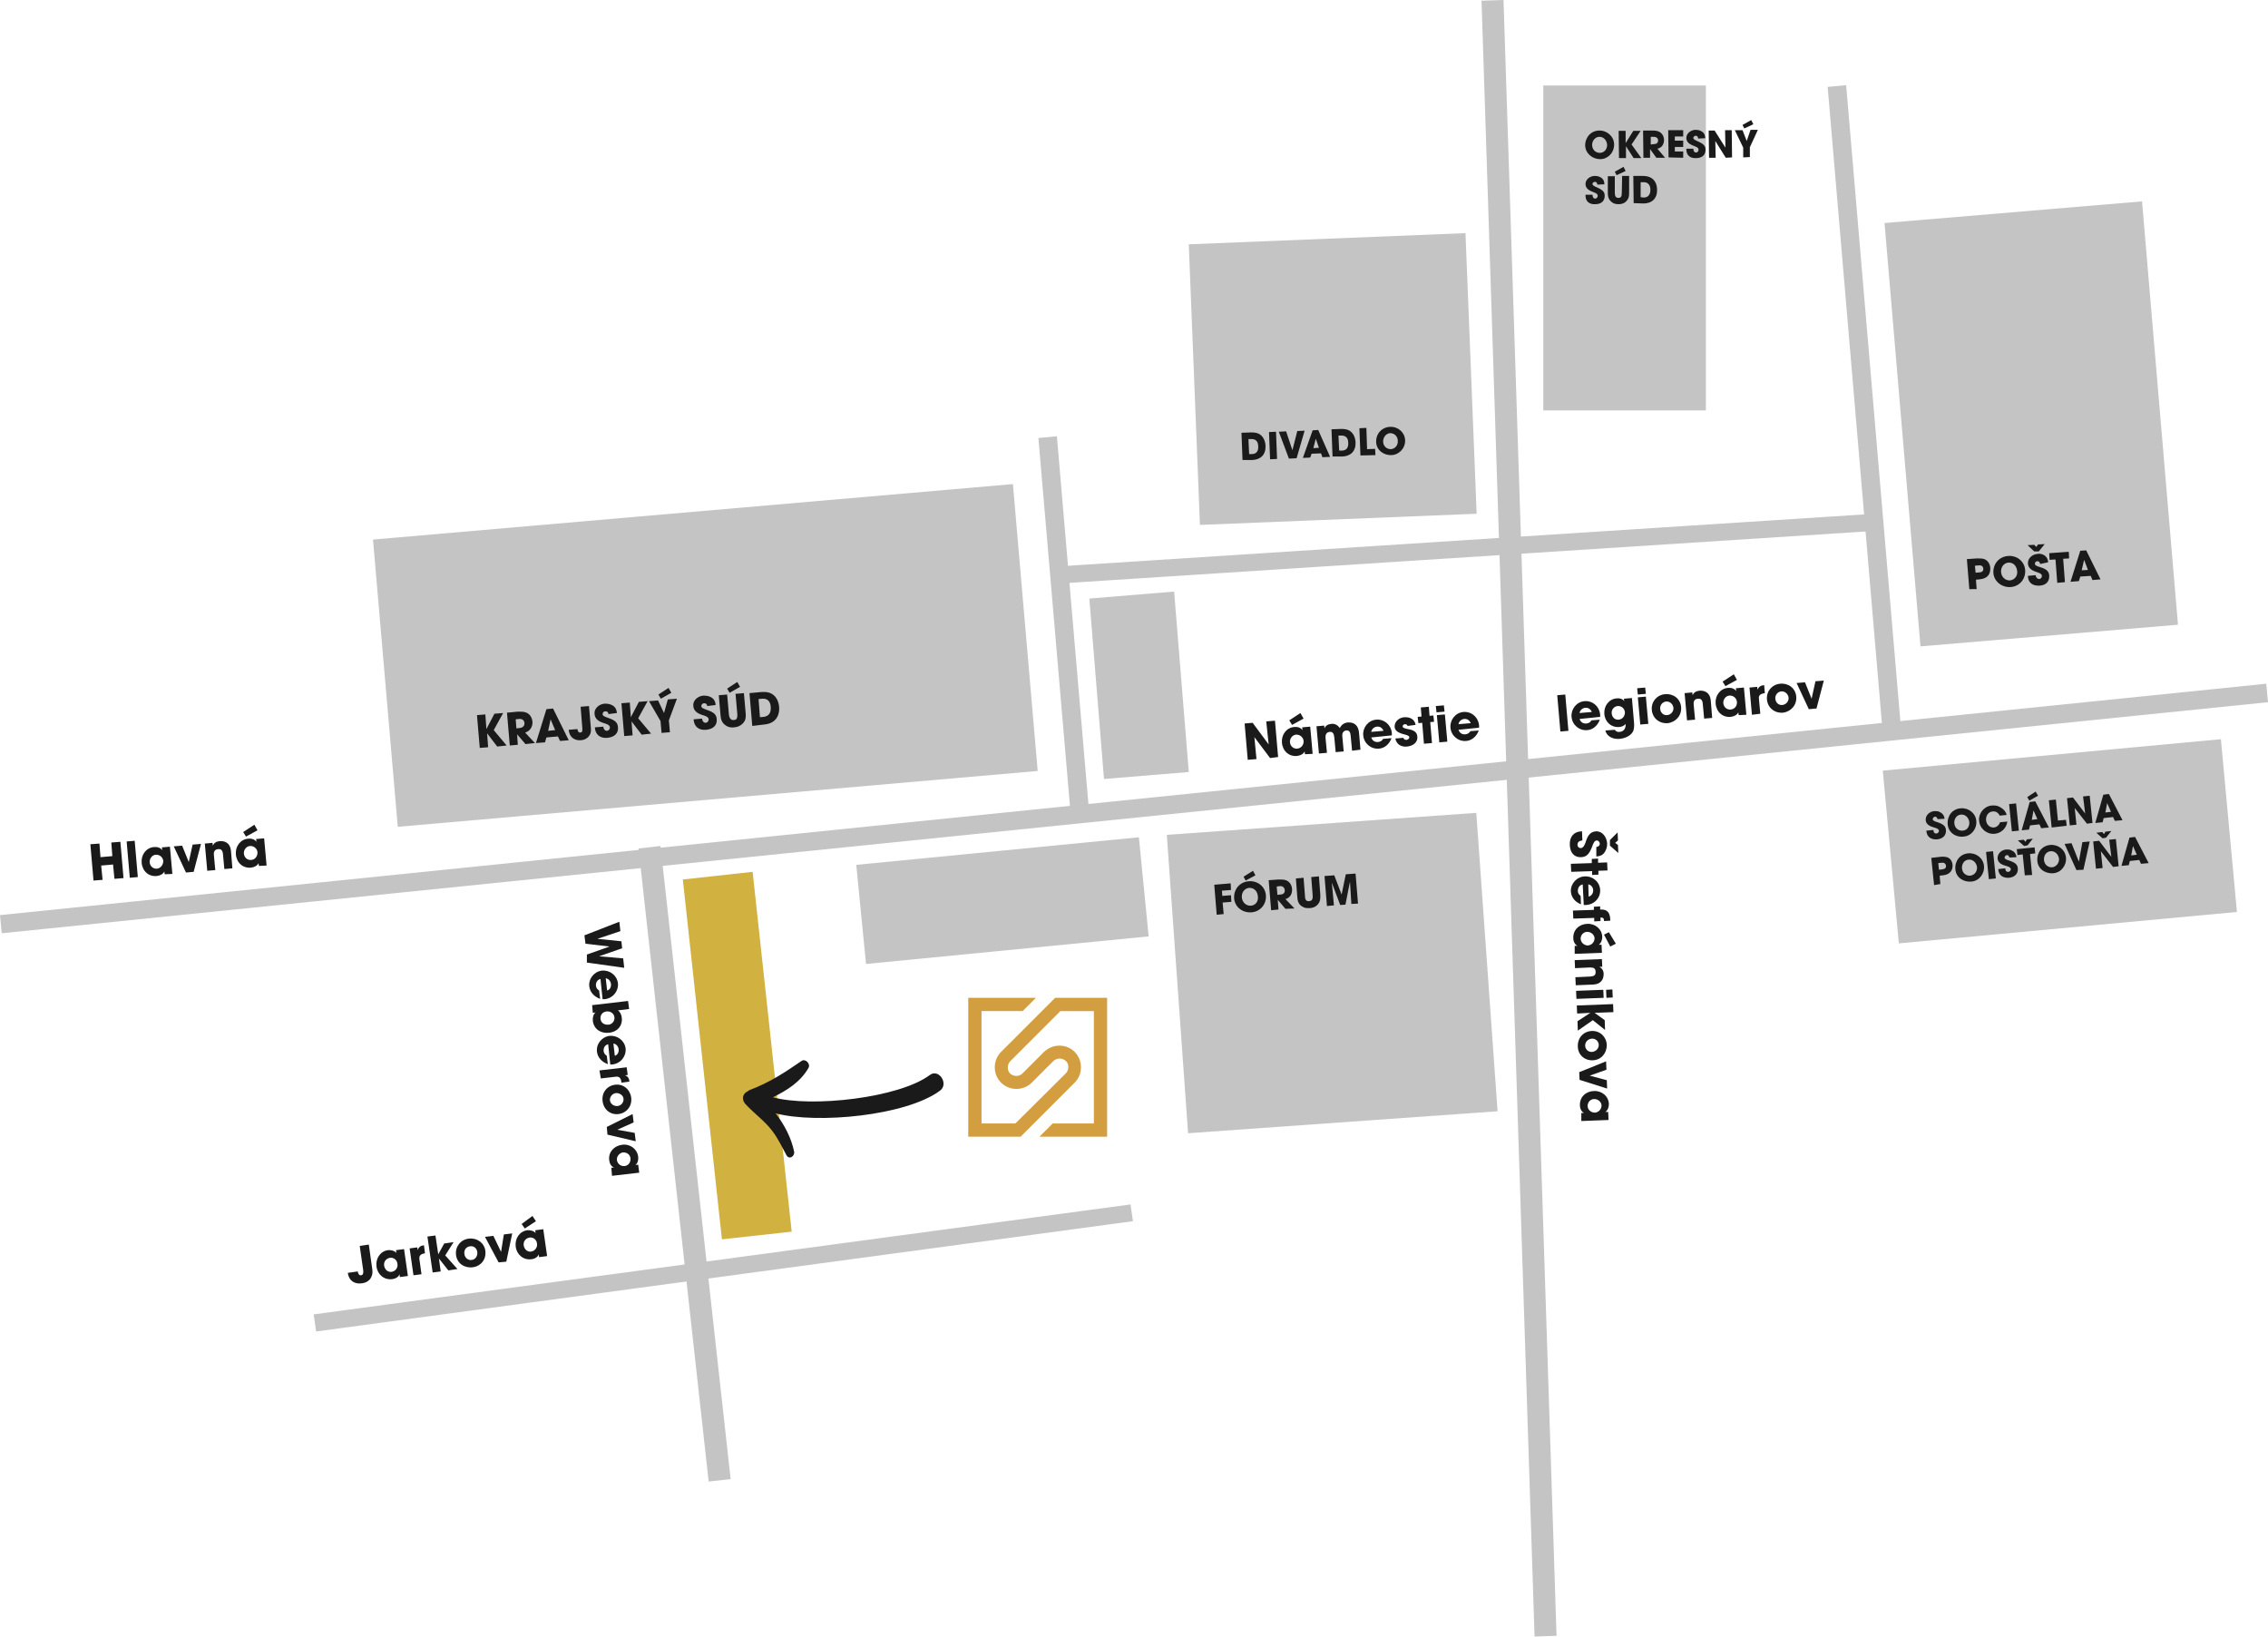 <?xml version="1.0" encoding="utf-8"?>
<!-- Generator: Adobe Illustrator 23.0.2, SVG Export Plug-In . SVG Version: 6.00 Build 0)  -->
<svg version="1.1" id="Layer_1" xmlns="http://www.w3.org/2000/svg" xmlns:xlink="http://www.w3.org/1999/xlink" x="0px" y="0px"
	 viewBox="0 0 650 469" style="enable-background:new 0 0 650 469;" xml:space="preserve">
<style type="text/css">
	.st0{fill:#C4C4C4;}
	.st1{fill:#1A1A1A;}
	.st2{fill:#D1B140;}
	.st3{clip-path:url(#SVGID_2_);}
	.st4{fill:#D39E3F;}
</style>
<path class="st0" d="M0,262.2l649.5-66.3l0.5,5.3L0.5,267.4L0,262.2z"/>
<path class="st1" d="M35.4,251.6l-0.9-10.4l-2.6,0.2l0.3,3.9l-3.4,0.3l-0.3-3.9l-2.6,0.2l0.9,10.4l2.6-0.2L29,248l3.4-0.3l0.4,4.1
	L35.4,251.6z M39.5,251.3l-0.9-10.4l-2.3,0.2l0.9,10.4L39.5,251.3z M49.4,250.4l-0.7-7.8l-2.3,0.2l0.1,0.8l0,0
	c-0.5-0.7-1.4-1-2.4-0.9c-2.2,0.2-3.7,2.2-3.5,4.5c0.2,2.4,2,4,4.3,3.8c1-0.1,1.9-0.6,2.2-1.3l0,0l0.1,0.8L49.4,250.4z M45,248.9
	c-1.1,0.1-2-0.7-2.1-1.8c-0.1-1.1,0.7-2.1,1.7-2.2c1.1-0.1,2.1,0.7,2.2,1.8C46.8,247.8,46,248.8,45,248.9L45,248.9z M55.5,249.8
	l2.1-8l-2.4,0.2l-1.1,5l0,0l-1.9-4.7l-2.4,0.2l3.5,7.5L55.5,249.8z M66.6,248.8l-0.4-5c-0.2-2.3-1.8-2.9-3.2-2.8
	c-0.9,0.1-1.6,0.4-2,1.3l0,0l-0.1-0.8l-2.2,0.2l0.7,7.8l2.3-0.2l-0.4-4.3c-0.1-1.1,0.3-1.6,1.2-1.7c0.9-0.1,1.3,0.4,1.4,1.4l0.4,4.3
	L66.6,248.8z M76.4,248l-0.7-7.8l-2.3,0.2l0.1,0.8l0,0c-0.5-0.7-1.4-1-2.4-0.9c-2.2,0.2-3.7,2.2-3.5,4.5c0.2,2.4,2,4,4.3,3.8
	c1-0.1,1.9-0.6,2.2-1.3l0,0l0.1,0.8L76.4,248z M72,246.4c-1.1,0.1-2-0.7-2.1-1.8c-0.1-1.1,0.7-2.1,1.7-2.2c1.1-0.1,2.1,0.7,2.2,1.8
	C73.8,245.4,73.1,246.3,72,246.4L72,246.4z M73.8,237.9l-0.9-1.6l-3.2,2.1l0.8,1.3L73.8,237.9z"/>
<path class="st1" d="M104.1,364c0.1,0.9-0.1,1.3-0.6,1.4c-0.5,0.1-0.8-0.3-1-1.1l-2.8,0.4l0,0.1c0.3,2.2,2,3.2,4,2.9
	c1.7-0.2,2.6-1.2,2.9-2.3c0.2-0.5,0.2-1.3,0-2.4l-0.9-6.4l-2.6,0.4L104.1,364z M116.9,365.6l-1.1-7.7l-2.3,0.3l0.1,0.8l0,0
	c-0.5-0.6-1.5-0.9-2.4-0.8c-2.2,0.3-3.6,2.4-3.3,4.7c0.3,2.3,2.2,3.9,4.5,3.6c1-0.1,1.9-0.7,2.1-1.4l0,0l0.1,0.8L116.9,365.6z
	 M112.3,364.4c-1.1,0.2-2-0.6-2.2-1.7c-0.2-1.1,0.5-2.1,1.6-2.3c1.1-0.2,2.1,0.6,2.2,1.7C114.1,363.2,113.4,364.2,112.3,364.4z
	 M120.8,365.1l-0.6-4.3c-0.1-0.9,0.2-1.5,1.6-1.7l-0.3-2.3c-0.9,0.1-1.5,0.5-1.8,1.4l0,0l-0.1-0.8l-2.2,0.3l1.1,7.7L120.8,365.1z
	 M131.1,363.6l-3.5-3.9l2.4-3.8l-2.7,0.4l-1.7,3.1l0,0l-0.8-5.4l-2.3,0.3l1.5,10.3l2.3-0.3l-0.5-3.7l0,0l2.7,3.4L131.1,363.6z
	 M139.1,358.4c-0.3-2.3-2.4-3.8-4.8-3.5c-2.3,0.3-3.9,2.3-3.6,4.7c0.3,2.4,2.4,3.8,4.8,3.5C137.8,362.8,139.4,360.9,139.1,358.4
	L139.1,358.4z M135.2,361c-1,0.2-2-0.6-2.1-1.7c-0.2-1.1,0.5-2.1,1.6-2.2c1.1-0.2,2,0.6,2.1,1.7C136.9,359.8,136.3,360.9,135.2,361
	L135.2,361z M145.1,361.5l1.7-8.1l-2.4,0.3l-0.8,5l0,0l-2.2-4.6l-2.4,0.3l3.9,7.3L145.1,361.5z M156.8,359.9l-1.1-7.7l-2.3,0.3
	l0.1,0.8l0,0c-0.5-0.6-1.5-0.9-2.4-0.8c-2.2,0.3-3.6,2.4-3.3,4.7c0.3,2.3,2.2,3.9,4.5,3.6c1-0.1,1.9-0.7,2.1-1.4l0,0l0.1,0.8
	L156.8,359.9z M152.3,358.6c-1.1,0.2-2-0.6-2.2-1.7c-0.2-1.1,0.5-2.1,1.6-2.3c1.1-0.2,2.1,0.6,2.2,1.7
	C154.1,357.4,153.3,358.4,152.3,358.6z M153.6,349.9l-1-1.5l-3.1,2.3l0.9,1.3L153.6,349.9z"/>
<path class="st1" d="M366.3,216.9l-0.9-10.4l-2.5,0.2l0.7,6.6l-4.6-6.2l-2.3,0.2l0.9,10.4l2.5-0.2l-0.6-6.3l4.5,6L366.3,216.9z
	 M376.2,216l-0.7-7.8l-2.3,0.2l0.1,0.8l0,0c-0.5-0.7-1.4-1-2.4-0.9c-2.2,0.2-3.7,2.2-3.5,4.5c0.2,2.4,2,4,4.3,3.8
	c1-0.1,1.9-0.6,2.2-1.3l0,0l0.1,0.8L376.2,216z M371.8,214.5c-1.1,0.1-2-0.7-2.1-1.8c-0.1-1.1,0.7-2.1,1.7-2.2
	c1.1-0.1,2.1,0.7,2.2,1.8C373.7,213.4,372.9,214.4,371.8,214.5L371.8,214.5z M373.6,205.9l-0.9-1.6l-3.2,2.1l0.8,1.3L373.6,205.9z
	 M389.9,214.8l-0.4-4.8c-0.2-2.2-1.4-3.1-3.2-3c-1.1,0.1-1.9,0.7-2.3,1.6c-0.6-0.8-1.4-1.3-2.4-1.2c-1,0.1-1.7,0.5-2,1.3l0,0
	l-0.1-0.8l-2.2,0.2l0.7,7.8l2.3-0.2l-0.4-4.2c-0.1-1.1,0.3-1.7,1.2-1.8c0.8-0.1,1.2,0.5,1.3,1.5l0.4,4.3l2.3-0.2l-0.4-4.3
	c-0.1-1,0.3-1.6,1.1-1.7c0.8-0.1,1.2,0.3,1.3,1.6l0.4,4.2L389.9,214.8z M398.9,210.7c0-0.2,0-0.4,0-0.6c-0.2-2.4-2.2-4.1-4.5-3.9
	c-2.3,0.2-3.9,2.3-3.7,4.5c0.2,2.3,2.2,4,4.5,3.8c1.6-0.1,3-1.3,3.6-3l-2.4,0.2c-0.3,0.5-0.7,0.8-1.4,0.9c-1,0.1-1.7-0.4-2-1.3
	L398.9,210.7z M393,209.7c0.1-0.8,0.8-1.4,1.6-1.5c0.9-0.1,1.6,0.4,1.9,1.2L393,209.7z M405.7,207.7c-0.2-1.5-1.5-2.3-3.2-2.2
	c-1.6,0.1-2.9,1.3-2.8,2.8c0.1,0.9,0.7,1.6,2.7,2.1c1.2,0.3,1.5,0.5,1.5,0.9c0,0.4-0.4,0.6-0.8,0.7c-0.5,0-0.8-0.2-0.9-0.6l-2.3,0.2
	c0.3,1.6,1.6,2.5,3.4,2.3c1.8-0.2,3.1-1.3,2.9-2.9c-0.1-1.1-0.8-1.8-2.7-2.1c-1.1-0.2-1.5-0.4-1.5-0.8c0-0.3,0.2-0.5,0.6-0.6
	c0.4,0,0.7,0.1,0.8,0.5L405.7,207.7z M410.4,212.9l-0.5-6l1.1-0.1l-0.2-1.8l-1.1,0.1l-0.2-2.6l-2.3,0.2l0.2,2.6l-1.1,0.1l0.2,1.8
	l1.1-0.1l0.5,6L410.4,212.9z M414,203.9l-0.2-1.8l-2.3,0.2l0.2,1.8L414,203.9z M414.8,212.5l-0.7-7.8l-2.3,0.2l0.7,7.8L414.8,212.5z
	 M423.9,208.5c0-0.2,0-0.4,0-0.6c-0.2-2.4-2.2-4.1-4.5-3.9c-2.3,0.2-3.9,2.3-3.7,4.5c0.2,2.3,2.2,4,4.5,3.8c1.6-0.1,3-1.3,3.6-3
	l-2.4,0.2c-0.3,0.5-0.7,0.8-1.4,0.9c-1,0.1-1.7-0.4-2-1.3L423.9,208.5z M418,207.5c0.1-0.8,0.8-1.4,1.6-1.5c0.9-0.1,1.6,0.4,1.9,1.2
	L418,207.5z M449.5,209.4l-0.9-10.4l-2.3,0.2l0.9,10.4L449.5,209.4z M458.6,205.4c0-0.2,0-0.4,0-0.6c-0.2-2.4-2.2-4.1-4.5-3.9
	c-2.3,0.2-3.9,2.3-3.7,4.5c0.2,2.3,2.2,4,4.5,3.8c1.6-0.1,3-1.3,3.6-3l-2.4,0.2c-0.3,0.5-0.7,0.8-1.4,0.9c-1,0.1-1.7-0.4-2-1.3
	L458.6,205.4z M452.7,204.3c0.1-0.8,0.8-1.4,1.6-1.5c0.9-0.1,1.6,0.4,1.9,1.2L452.7,204.3z M465.9,207.3c0.1,1.4-0.5,2.3-1.7,2.4
	c-0.6,0.1-1.1-0.1-1.4-0.6l-2.7,0.2c0.3,1.5,1.9,2.6,4.1,2.4c1.9-0.2,3.4-1.1,3.9-2.3c0.2-0.6,0.3-1.4,0.2-2.4l-0.6-7l-2.3,0.2
	l0.1,0.7l0,0c-0.4-0.6-1.2-0.9-2.2-0.8c-2.2,0.2-3.7,2.2-3.5,4.5c0.2,2.3,2,3.9,4.3,3.7c1-0.1,1.8-0.6,2.1-1.4L465.9,207.3z
	 M463.9,206.2c-1.1,0.1-1.9-0.7-2-1.8c-0.1-1.1,0.7-2,1.7-2.1c1.1-0.1,2,0.7,2.1,1.8C465.7,205.2,465,206.1,463.9,206.2L463.9,206.2
	z M471.7,198.8l-0.2-1.8l-2.3,0.2l0.2,1.8L471.7,198.8z M472.4,207.4l-0.7-7.8l-2.3,0.2l0.7,7.8L472.4,207.4z M481.8,202.6
	c-0.2-2.4-2.2-3.9-4.6-3.7c-2.3,0.2-4,2.1-3.8,4.5c0.2,2.4,2.2,4,4.6,3.8C480.3,206.9,482,205,481.8,202.6z M477.8,204.9
	c-1.1,0.1-1.9-0.7-2-1.8c-0.1-1.1,0.7-2,1.7-2.1c1.1-0.1,2,0.8,2.1,1.8S478.9,204.8,477.8,204.9L477.8,204.9z M490.7,205.7l-0.4-5
	c-0.2-2.3-1.8-2.9-3.2-2.8c-0.9,0.1-1.6,0.4-2,1.3l0,0l-0.1-0.8l-2.2,0.2l0.7,7.8l2.3-0.2l-0.4-4.3c-0.1-1.1,0.3-1.6,1.2-1.7
	c0.9-0.1,1.3,0.4,1.4,1.4l0.4,4.3L490.7,205.7z M500.5,204.8l-0.7-7.8l-2.3,0.2l0.1,0.8l0,0c-0.5-0.7-1.4-1-2.4-0.9
	c-2.2,0.2-3.7,2.2-3.5,4.5c0.2,2.4,2,4,4.3,3.8c1-0.1,1.9-0.6,2.2-1.3l0,0l0.1,0.8L500.5,204.8z M496,203.3c-1.1,0.1-2-0.7-2.1-1.8
	c-0.1-1.1,0.7-2.1,1.7-2.2c1.1-0.1,2.1,0.7,2.2,1.8C497.9,202.3,497.1,203.2,496,203.3L496,203.3z M497.8,194.8l-0.9-1.6l-3.2,2.1
	l0.8,1.3L497.8,194.8z M504.5,204.5l-0.4-4.3c-0.1-0.9,0.3-1.4,1.7-1.6l-0.2-2.3c-0.9,0.1-1.5,0.4-1.9,1.3l0,0l-0.1-0.8l-2.2,0.2
	l0.7,7.8L504.5,204.5z M514.8,199.6c-0.2-2.4-2.2-3.9-4.6-3.7c-2.3,0.2-4,2.1-3.8,4.5c0.2,2.4,2.2,4,4.6,3.8
	C513.3,203.9,515,202,514.8,199.6z M510.8,202c-1.1,0.1-1.9-0.7-2-1.8c-0.1-1.1,0.7-2,1.7-2.1c1.1-0.1,2,0.8,2.1,1.8
	S511.9,201.9,510.8,202L510.8,202z M520.6,203l2.1-8l-2.4,0.2l-1.1,5l0,0l-1.9-4.7l-2.4,0.2l3.5,7.5L520.6,203z"/>
<path class="st1" d="M168.2,275.8l10.7,1.5l-0.3-2.7l-6.9-0.6l0,0l6.6-2.3l-0.2-2l-6.9-0.7l0,0l6.6-2.2l-0.3-2.7l-10,3.9l0.3,2.4
	l6.9,0.8l0,0l-6.5,2.3L168.2,275.8z M172.7,286.3c0.2,0,0.4,0,0.6,0c2.4-0.3,4-2.3,3.8-4.6c-0.3-2.3-2.4-3.8-4.6-3.6
	c-2.3,0.3-3.9,2.4-3.6,4.6c0.2,1.6,1.4,2.9,3.1,3.5l-0.3-2.4c-0.5-0.3-0.8-0.7-0.9-1.3c-0.1-1,0.4-1.8,1.3-2L172.7,286.3z
	 M173.6,280.3c0.8,0.1,1.4,0.8,1.5,1.6c0.1,0.9-0.3,1.7-1.1,1.9L173.6,280.3z M169.9,290.2l0.8-0.1l0,0c-0.6,0.4-0.9,1.4-0.8,2.4
	c0.3,2.4,2.3,3.7,4.7,3.4c2.6-0.3,3.9-2.3,3.6-4.3c-0.1-0.8-0.4-1.6-1.1-2.1l3.2-0.4l-0.3-2.3l-10.3,1.2L169.9,290.2z M172.1,291.9
	c-0.1-1.1,0.6-2,1.8-2.1c1.1-0.1,2.1,0.6,2.2,1.7c0.1,1.1-0.7,2-1.7,2.1C173.1,293.7,172.2,293,172.1,291.9L172.1,291.9z M174.9,305
	c0.2,0,0.4,0,0.6,0c2.4-0.3,4-2.3,3.8-4.6c-0.3-2.3-2.4-3.8-4.6-3.6c-2.3,0.3-3.9,2.4-3.6,4.6c0.2,1.6,1.4,2.9,3.1,3.5l-0.3-2.4
	c-0.5-0.3-0.8-0.7-0.9-1.3c-0.1-1,0.4-1.8,1.3-2L174.9,305z M175.8,299c0.8,0.1,1.4,0.8,1.5,1.6c0.1,0.9-0.3,1.7-1.1,1.9L175.8,299z
	 M172.2,309l4.3-0.5c0.9-0.1,1.5,0.3,1.6,1.7l2.3-0.3c-0.1-0.9-0.4-1.5-1.3-1.8l0,0l0.8-0.1l-0.3-2.2l-7.8,0.9L172.2,309z
	 M177.3,319.2c2.3-0.3,3.9-2.3,3.6-4.7c-0.3-2.3-2.2-4-4.6-3.7c-2.4,0.3-3.9,2.3-3.6,4.7C173,317.9,174.9,319.5,177.3,319.2z
	 M174.8,315.3c-0.1-1,0.7-2,1.7-2.1s2.1,0.6,2.2,1.6c0.1,1.1-0.7,2-1.7,2.1C176,317,175,316.4,174.8,315.3z M174.1,325.1l8.1,1.9
	l-0.3-2.4l-5-0.9l0,0l4.7-2.1l-0.3-2.4l-7.4,3.7L174.1,325.1z M175.4,336.9l7.8-0.9l-0.3-2.3l-0.8,0.1l0,0c0.7-0.5,0.9-1.5,0.8-2.4
	c-0.3-2.2-2.3-3.7-4.6-3.4c-2.3,0.3-4,2.1-3.7,4.4c0.1,1,0.6,1.9,1.4,2.1l0,0l-0.8,0.1L175.4,336.9z M176.8,332.4
	c-0.1-1.1,0.7-2,1.7-2.2c1.1-0.1,2.1,0.6,2.2,1.7c0.1,1.1-0.6,2.1-1.7,2.2C177.9,334.2,177,333.5,176.8,332.4z"/>
<path class="st1" d="M457.5,245.4c1.4-0.1,2.2-0.6,2.7-1.8c0.3-0.6,0.4-1.2,0.4-1.9c-0.1-1.9-1.4-3.6-3.2-3.5
	c-1.4,0.1-2.2,0.9-2.8,2.6c-0.3,1-0.7,2.1-1.5,2.2c-0.6,0-1-0.4-1-1c0-0.7,0.5-1.1,1.4-1.2l-0.1-2.6l-0.2,0
	c-2.2,0.1-3.4,1.6-3.3,3.9c0.1,2.3,1.3,3.6,3.3,3.5c1.4-0.1,2.2-0.7,3.1-3c0.4-1.2,0.7-1.7,1.3-1.8c0.5,0,0.8,0.4,0.9,0.9
	c0,0.5-0.2,0.8-1,1L457.5,245.4z M461.4,242.3l2.4,2.1l-0.1-2.3l-0.8-0.6l0.8-0.7l-0.1-2.3l-2.2,2.2L461.4,242.3z M450.3,249.8
	l6-0.2l0,1.1l1.8-0.1l0-1.1l2.6-0.1l-0.1-2.3l-2.6,0.1l0-1.2l-1.8,0.1l0,1.2l-6,0.2L450.3,249.8z M453.9,259.3c0.2,0,0.4,0,0.6,0
	c2.4-0.1,4.2-2,4.1-4.3c-0.1-2.3-2.1-4-4.4-3.9c-2.3,0.1-4.1,2.1-4,4.3c0.1,1.6,1.1,3,2.9,3.7l-0.1-2.4c-0.5-0.4-0.8-0.8-0.8-1.4
	c0-1,0.5-1.7,1.4-1.9L453.9,259.3z M455.2,253.4c0.8,0.1,1.4,0.9,1.4,1.7c0,0.9-0.5,1.6-1.3,1.8L455.2,253.4z M450.9,263.2l6-0.2
	l0,1l1.8-0.1l0-1l0.2,0c0.6,0,0.8,0.3,0.8,0.9l0,0.1l1.8-0.1l0-0.3c-0.1-2.5-1.3-2.9-2.6-2.9l-0.3,0l0-0.9l-1.8,0.1l0,0.9l-6,0.2
	L450.9,263.2z M451.3,273.3l7.8-0.3l-0.1-2.3l-0.8,0l0,0c0.7-0.5,1-1.4,1-2.3c-0.1-2.2-2-3.8-4.3-3.7c-2.4,0.1-4.1,1.8-4,4.1
	c0,1,0.5,1.9,1.2,2.2l0,0l-0.8,0L451.3,273.3z M453,269c0-1.1,0.8-2,1.9-2c1.1,0,2,0.8,2.1,1.8c0,1.1-0.8,2-1.9,2.1
	C454,270.9,453.1,270.1,453,269z M461.5,271.2l1.6-0.8l-2-3.3l-1.4,0.7L461.5,271.2z M451.6,282.3l5-0.2c2.3-0.1,3-1.6,3-3
	c0-0.9-0.4-1.6-1.2-2.1l0,0l0.8,0l-0.1-2.2l-7.8,0.3l0.1,2.3l4.3-0.2c1.1,0,1.6,0.3,1.6,1.3c0,0.9-0.4,1.2-1.5,1.3l-4.3,0.2
	L451.6,282.3z M460.4,285.9l1.8-0.1l-0.1-2.3l-1.8,0.1L460.4,285.9z M451.8,286.2l7.8-0.3l-0.1-2.3l-7.8,0.3L451.8,286.2z
	 M452.2,295.3l4.3-3l3.5,2.8l-0.1-2.8l-2.9-2.1l0,0l5.4-0.2l-0.1-2.3l-10.4,0.4l0.1,2.3l3.8-0.2l0,0l-3.7,2.4L452.2,295.3z
	 M456.5,303.8c2.4-0.1,4-2,4-4.4c-0.1-2.3-1.9-4.1-4.3-4c-2.4,0.1-4.1,2-4,4.4C452.2,302.1,454,303.9,456.5,303.8L456.5,303.8z
	 M454.3,299.6c0-1.1,0.8-1.9,1.9-2s2,0.8,2,1.8c0,1.1-0.9,1.9-1.9,2C455.3,301.5,454.3,300.7,454.3,299.6z M452.7,309.4l7.9,2.5
	l-0.1-2.4l-4.9-1.3l0,0l4.8-1.7l-0.1-2.4l-7.7,3.1L452.7,309.4z M453.2,321.2l7.8-0.3l-0.1-2.3l-0.8,0l0,0c0.7-0.5,1-1.4,1-2.3
	c-0.1-2.2-2-3.8-4.3-3.7c-2.4,0.1-4.1,1.8-4,4.1c0,1,0.5,1.9,1.2,2.2l0,0l-0.8,0L453.2,321.2z M455,316.9c0-1.1,0.8-2,1.9-2
	c1.1,0,2,0.8,2.1,1.8c0,1.1-0.8,2-1.9,2.1C455.9,318.8,455,317.9,455,316.9z"/>
<path class="st0" d="M424.6,0.2l6.3-0.2l15.2,468.7l-6.3,0.2L424.6,0.2z"/>
<path class="st0" d="M183,243.1l6.3-0.7l20.1,181.4l-6.3,0.7L183,243.1z"/>
<path class="st0" d="M106.9,154.6l183.4-15.9l7.1,82.2L114,236.9L106.9,154.6z"/>
<path class="st1" d="M145.2,213.6l-3.7-4.4l2.7-4.9l-2.5,0.2l-2.3,4.4l0,0l-0.3-4.2l-2.4,0.2l0.8,9.4l2.4-0.2l-0.3-4l0,0l2.9,3.8
	L145.2,213.6z M153.3,212.9l-2.8-3c1.4-0.4,2.2-1.7,2.1-3.1c-0.1-1.3-0.9-2.4-2-2.7c-0.5-0.2-1.3-0.2-2.2-0.2l-3.1,0.3l0.8,9.4
	l2.3-0.2l-0.2-3l0,0l2.4,2.8L153.3,212.9z M148,208.7l-0.2-2.6l0.9-0.1c0.9-0.1,1.5,0.3,1.6,1.1c0.1,0.9-0.5,1.4-1.4,1.5L148,208.7z
	 M163,212.1l-4.5-9.1l-1.9,0.2l-3,9.7l2.6-0.2l0.4-1.4l3.3-0.3l0.6,1.3L163,212.1z M159.1,209.2l-2,0.2l0.7-3.3l0,0L159.1,209.2z
	 M166.9,208.7c0.1,0.9-0.2,1.2-0.6,1.2c-0.5,0-0.7-0.3-0.8-1l-2.5,0.2l0,0.1c0.2,2,1.6,3,3.4,2.9c1.5-0.1,2.4-0.9,2.8-1.9
	c0.2-0.5,0.2-1.2,0.1-2.1l-0.5-5.8l-2.4,0.2L166.9,208.7z M176.8,204.3c-0.1-1.3-0.7-2-1.7-2.4c-0.5-0.2-1.1-0.3-1.7-0.3
	c-1.7,0.1-3.2,1.4-3,3c0.1,1.2,0.9,2,2.4,2.5c0.9,0.3,1.9,0.5,2,1.3c0,0.5-0.3,0.9-0.8,1c-0.6,0-1-0.4-1.1-1.2l-2.4,0.2l0,0.2
	c0.2,2,1.6,3,3.6,2.8c2-0.2,3.2-1.3,3-3.1c-0.1-1.2-0.7-1.9-2.8-2.6c-1.1-0.4-1.6-0.6-1.6-1.1c0-0.4,0.3-0.8,0.8-0.8
	c0.5,0,0.8,0.2,0.9,0.8L176.8,204.3z M186.6,210.2l-3.7-4.4l2.7-4.9l-2.5,0.2l-2.3,4.4l0,0l-0.3-4.2l-2.4,0.2l0.8,9.4l2.4-0.2
	l-0.3-4l0,0l2.9,3.8L186.6,210.2z M192,209.8l-0.3-3.4l2.3-6.2l-2.6,0.2l-1.1,3.9l-1.7-3.6l-2.6,0.2l3.3,5.7l0.3,3.4L192,209.8z
	 M192.4,198.5l-0.8-1.4l-2.9,1.9l0.7,1.2L192.4,198.5z M205.1,202c-0.1-1.3-0.7-2-1.7-2.4c-0.5-0.2-1.1-0.3-1.7-0.3
	c-1.7,0.1-3.2,1.4-3,3c0.1,1.2,0.9,2,2.4,2.5c0.9,0.3,1.9,0.5,2,1.3c0,0.5-0.3,0.9-0.8,1c-0.6,0-1-0.4-1.1-1.2l-2.4,0.2l0,0.2
	c0.2,2,1.6,3,3.6,2.8c2-0.2,3.2-1.3,3-3.1c-0.1-1.2-0.7-1.9-2.8-2.6c-1.1-0.4-1.6-0.6-1.6-1.1c0-0.4,0.3-0.8,0.8-0.8
	c0.5,0,0.8,0.2,0.9,0.8L205.1,202z M211.3,204.5c0.1,1.3-0.2,1.8-1,1.8c-0.8,0.1-1.3-0.5-1.4-1.6l-0.5-5.7l-2.4,0.2l0.5,5.7
	c0.1,1.8,0.8,2.6,1.9,3.2c0.6,0.3,1.3,0.4,2,0.3c1.4-0.1,2.4-0.8,3-1.8c0.3-0.5,0.4-1.3,0.3-2.3l-0.5-5.7l-2.4,0.2L211.3,204.5z
	 M212.1,196.8l-0.8-1.4l-2.9,1.9l0.7,1.2L212.1,196.8z M218.9,207.6c2.9-0.2,4.6-2,4.4-5.1c-0.2-1.9-1.1-3.3-2.5-3.9
	c-0.7-0.3-1.6-0.4-2.8-0.3l-3.2,0.3l0.8,9.4L218.9,207.6z M217.8,205.5l-0.4-5.2l1.1-0.1c1.4-0.1,2.3,0.7,2.4,2.4
	c0.1,1.7-0.6,2.6-2,2.8L217.8,205.5z"/>
<path class="st2" d="M195.7,252l20-2.2l11.2,103.1l-20,2.2L195.7,252z"/>
<g>
	<defs>
		
			<rect id="SVGID_1_" x="213.6" y="296" transform="matrix(0.845 -0.535 0.535 0.845 -130.054 178.763)" width="59.3" height="35.4"/>
	</defs>
	<clipPath id="SVGID_2_">
		<use xlink:href="#SVGID_1_"  style="overflow:visible;"/>
	</clipPath>
	<g class="st3">
		<path class="st1" d="M227.6,330c0.2,1.3-1.4,2.4-2.2,1c-1.3-2.4-2.4-4.8-4.1-7c-2.2-2.9-5.1-4.9-7.6-7.6c-1.4-1.5-0.7-3.2,0.6-3.7
			c0.1-0.2,0.4-0.3,0.6-0.4c5.6-2.1,10-5,14.8-8.3c1.1-0.8,2.7,0.8,2,2c-2.3,4-6.1,6.4-10.2,8.4c11.1,3,36.2,0.2,45-6.4
			c2.6-1.9,5.5,2.6,2.9,4.5c-9.7,7.2-35.2,9.6-47.1,6.5C224.9,322.4,226.8,326.1,227.6,330L227.6,330z"/>
	</g>
</g>
<path class="st0" d="M334.4,239.2l88.7-6.3l6.1,85.5l-88.7,6.3L334.4,239.2z"/>
<path class="st1" d="M350.7,261.9l-0.3-3.3l2.5-0.2l-0.1-1.9l-2.5,0.2l-0.1-1.5l2.6-0.2l-0.1-1.9l-4.7,0.4l0.7,8.6L350.7,261.9z
	 M358.7,261.4c2.5-0.2,4.3-2.3,4.1-4.9c-0.2-2.5-2.4-4.2-4.9-4c-2.6,0.2-4.4,2.3-4.2,5C354,260.1,356.3,261.6,358.7,261.4z
	 M358.5,259.5c-1.4,0.1-2.5-1-2.6-2.4c-0.1-1.4,0.8-2.6,2.1-2.7c1.4-0.1,2.4,1,2.5,2.4C360.7,258.2,359.9,259.4,358.5,259.5
	L358.5,259.5z M359.8,250.8l-0.7-1.3l-2.7,1.7l0.6,1.1L359.8,250.8z M371,260.3l-2.6-2.7c1.3-0.3,2-1.5,1.9-2.9
	c-0.1-1.2-0.8-2.2-1.8-2.5c-0.5-0.2-1.2-0.2-2.1-0.2l-2.8,0.2l0.7,8.6l2.1-0.2l-0.2-2.8l0,0l2.2,2.6L371,260.3z M366.1,256.4
	l-0.2-2.4l0.8-0.1c0.8-0.1,1.4,0.3,1.5,1.1c0.1,0.8-0.4,1.3-1.3,1.3L366.1,256.4z M376.2,256.5c0.1,1.2-0.2,1.6-1,1.7
	c-0.8,0.1-1.2-0.4-1.2-1.5l-0.4-5.2l-2.2,0.2l0.4,5.3c0.1,1.7,0.7,2.4,1.7,2.9c0.5,0.3,1.1,0.3,1.9,0.3c1.3-0.1,2.2-0.7,2.7-1.7
	c0.3-0.5,0.3-1.2,0.3-2.1l-0.4-5.3l-2.2,0.2L376.2,256.5z M389.2,258.9l-0.7-8.6l-2.8,0.2l-1.2,5.8l0,0l-2.1-5.5l-2.8,0.2l0.7,8.6
	l2-0.2l-0.6-6.5l2.4,6.4l1.5-0.1l1.3-6.6l0,0l0.4,6.4L389.2,258.9z"/>
<path class="st0" d="M539.6,220.8l96.9-9l4.6,49.5l-96.9,9L539.6,220.8z"/>
<path class="st1" d="M557.3,234.6c-0.1-1-0.6-1.6-1.5-2c-0.4-0.2-0.9-0.2-1.4-0.2c-1.4,0.1-2.6,1.2-2.5,2.6c0.1,1,0.8,1.6,2.1,2
	c0.7,0.2,1.6,0.4,1.7,1c0,0.4-0.3,0.8-0.7,0.8c-0.5,0.1-0.9-0.3-0.9-1l-2,0.2l0,0.2c0.2,1.7,1.4,2.4,3.1,2.3
	c1.7-0.2,2.6-1.2,2.5-2.7c-0.1-1-0.6-1.6-2.4-2.2c-0.9-0.3-1.3-0.4-1.4-0.9c0-0.3,0.3-0.6,0.6-0.7c0.4,0,0.6,0.1,0.8,0.7
	L557.3,234.6z M562.8,239.7c2.2-0.2,3.8-2.2,3.6-4.5c-0.2-2.2-2.2-3.8-4.5-3.6c-2.4,0.2-3.9,2.2-3.7,4.6
	C558.4,238.6,560.6,240,562.8,239.7z M562.5,238c-1.3,0.1-2.3-0.8-2.4-2.1c-0.1-1.2,0.6-2.4,1.9-2.5c1.3-0.1,2.2,0.9,2.4,2.1
	C564.5,236.8,563.8,237.9,562.5,238L562.5,238z M575.1,233.5c-0.2-0.8-0.7-1.5-1.5-2c-0.8-0.6-1.7-0.8-2.8-0.7
	c-2.2,0.2-3.8,2.3-3.6,4.3c0.1,1.2,0.6,2.1,1.5,2.9c0.9,0.7,1.9,1,3,0.9c1.8-0.2,3.3-1.5,3.6-3.5l-2.1,0.2c-0.3,0.9-1,1.4-1.7,1.5
	c-1.2,0.1-2.2-0.8-2.3-2.1c-0.1-1.2,0.6-2.4,1.9-2.5c0.8-0.1,1.6,0.3,2,1.2L575.1,233.5z M578.6,238l-0.8-7.8l-2,0.2l0.8,7.8
	L578.6,238z M587.2,237.1l-3.9-7.5l-1.6,0.2l-2.3,8.1l2.1-0.2l0.3-1.2l2.7-0.3l0.5,1.1L587.2,237.1z M583.9,234.7l-1.6,0.2l0.5-2.7
	l0,0L583.9,234.7z M584.1,228l-0.7-1.2l-2.4,1.6l0.6,1L584.1,228z M592.3,236.6l-0.2-1.7l-2.3,0.2l-0.6-6l-2,0.2l0.8,7.8
	L592.3,236.6z M599.7,235.8l-0.8-7.8l-1.9,0.2l0.6,4.9l-3.5-4.6l-1.7,0.2l0.8,7.8l1.9-0.2l-0.5-4.8l3.5,4.5L599.7,235.8z M608.3,235
	l-3.9-7.5l-1.6,0.2l-2.3,8.1l2.1-0.2l0.3-1.2l2.7-0.3l0.5,1.1L608.3,235z M605,232.6l-1.6,0.2l0.5-2.7l0,0L605,232.6z M556.1,253.3
	l-0.2-2.4l0.9-0.1c2.2-0.2,2.9-1.6,2.8-3c-0.1-1.1-0.7-1.9-1.6-2.2c-0.4-0.1-1.1-0.2-1.9-0.1l-2.6,0.3l0.8,7.8L556.1,253.3z
	 M555.7,249.2l-0.2-1.9l0.8-0.1c0.9-0.1,1.3,0.2,1.4,0.8c0.1,0.7-0.3,1-1.1,1.1L555.7,249.2z M565,252.6c2.2-0.2,3.8-2.2,3.6-4.5
	c-0.2-2.2-2.2-3.8-4.5-3.6c-2.4,0.2-3.9,2.2-3.7,4.6C560.6,251.5,562.8,252.8,565,252.6L565,252.6z M564.7,250.9
	c-1.3,0.1-2.3-0.8-2.4-2.1c-0.1-1.2,0.6-2.4,1.9-2.5c1.3-0.1,2.2,0.9,2.4,2.1C566.7,249.6,566,250.7,564.7,250.9z M572,251.7
	l-0.8-7.8l-2,0.2l0.8,7.8L572,251.7z M577.9,245.6c-0.1-1-0.6-1.6-1.5-2c-0.4-0.2-0.9-0.2-1.4-0.2c-1.4,0.1-2.6,1.2-2.5,2.6
	c0.1,1,0.8,1.6,2.1,2c0.7,0.2,1.6,0.4,1.7,1c0,0.4-0.3,0.8-0.7,0.8c-0.5,0.1-0.9-0.3-0.9-1l-2,0.2l0,0.2c0.2,1.7,1.4,2.4,3.1,2.3
	c1.7-0.2,2.6-1.2,2.5-2.7c-0.1-1-0.6-1.6-2.4-2.2c-0.9-0.3-1.3-0.4-1.4-0.9c0-0.3,0.3-0.6,0.6-0.7c0.4,0,0.6,0.1,0.8,0.7
	L577.9,245.6z M582.4,250.7l-0.6-6l1.5-0.2l-0.2-1.7l-5.1,0.5l0.2,1.7l1.5-0.2l0.6,6L582.4,250.7z M581.1,242.2l1.5-1.9l-1.7,0.2
	l-0.4,0.7l-0.5-0.6l-1.7,0.2l1.8,1.6L581.1,242.2z M588.5,250.2c2.2-0.2,3.8-2.2,3.6-4.5c-0.2-2.2-2.2-3.8-4.5-3.6
	c-2.4,0.2-3.9,2.2-3.7,4.6C584.1,249.1,586.3,250.4,588.5,250.2L588.5,250.2z M588.2,248.5c-1.3,0.1-2.3-0.8-2.4-2.1
	c-0.1-1.2,0.6-2.4,1.9-2.5c1.3-0.1,2.2,0.9,2.4,2.1C590.2,247.2,589.4,248.3,588.2,248.5z M597.1,249.2l1.8-8.1l-2.1,0.2l-1,5.6l0,0
	l-2.1-5.3l-2,0.2l3.4,7.5L597.1,249.2z M607.2,248.2l-0.8-7.8l-1.9,0.2l0.6,4.9l-3.5-4.6l-1.7,0.2l0.8,7.8l1.9-0.2l-0.5-4.8l3.5,4.5
	L607.2,248.2z M603.6,240l1.5-1.9l-1.7,0.2l-0.4,0.7l-0.5-0.6l-1.7,0.2l1.8,1.6L603.6,240z M615.8,247.3l-3.9-7.5l-1.6,0.2l-2.3,8.1
	l2.1-0.2l0.3-1.2l2.7-0.3l0.5,1.1L615.8,247.3z M612.4,244.9l-1.6,0.2l0.5-2.7l0,0L612.4,244.9z"/>
<g>
	<path class="st0" d="M297.6,125.5l5.3-0.5l9.4,109.6l-5.3,0.5L297.6,125.5z"/>
	<path class="st0" d="M523.8,24.9l5.3-0.5L545,210.9l-5.3,0.5L523.8,24.9z"/>
	<path class="st0" d="M301.5,162.4l235.7-15.2l0.3,4.9l-235.7,15.2L301.5,162.4z"/>
	<path class="st0" d="M89.9,376.6L324,345.1l0.7,4.8L90.6,381.5L89.9,376.6z"/>
	<path class="st0" d="M245.4,247.8l81-7.9l2.8,28.4l-81,7.9L245.4,247.8z"/>
	<path class="st0" d="M312.2,171.5l24.3-2l4.2,51.7l-24.3,2L312.2,171.5z"/>
	<path class="st0" d="M340.7,70l79.3-3.2l3.2,80.4l-79.3,3.2L340.7,70z"/>
</g>
<path class="st1" d="M358.9,131.8c2.4-0.1,3.9-1.5,3.8-4.1c-0.1-1.6-0.8-2.8-1.9-3.4c-0.6-0.3-1.3-0.4-2.3-0.4l-2.7,0.1l0.3,7.8
	L358.9,131.8z M358,130.1l-0.2-4.3l0.9,0c1.2,0,1.9,0.7,1.9,2.1c0.1,1.4-0.6,2.2-1.8,2.2L358,130.1z M366,131.5l-0.3-7.8l-2,0.1
	l0.3,7.8L366,131.5z M371.6,131.3l2.3-7.9l-2.1,0.1l-1.4,5.5l0,0l-1.8-5.4l-2.1,0.1l2.9,7.7L371.6,131.3z M381.2,130.9l-3.4-7.7
	l-1.6,0.1l-2.8,7.9l2.1-0.1l0.4-1.1l2.7-0.1l0.4,1.1L381.2,130.9z M378,128.3l-1.6,0.1l0.7-2.7l0,0L378,128.3z M384.7,130.8
	c2.4-0.1,3.9-1.5,3.8-4.1c-0.1-1.6-0.8-2.8-1.9-3.4c-0.6-0.3-1.3-0.4-2.3-0.4l-2.7,0.1l0.3,7.8L384.7,130.8z M383.8,129.1l-0.2-4.3
	l0.9,0c1.2,0,1.9,0.7,1.9,2.1c0.1,1.4-0.6,2.2-1.8,2.2L383.8,129.1z M394.2,130.4l-0.1-1.8l-2.3,0.1l-0.2-6.1l-2,0.1l0.3,7.8
	L394.2,130.4z M398.8,130.4c2.2-0.1,4-2,3.9-4.3c-0.1-2.2-2-3.9-4.3-3.8c-2.4,0.1-4.1,2-4,4.4C394.5,129,396.6,130.5,398.8,130.4z
	 M398.6,128.7c-1.3,0-2.2-1-2.2-2.2c0-1.2,0.8-2.3,2-2.4c1.3,0,2.2,1,2.2,2.2C400.7,127.5,399.9,128.6,398.6,128.7z"/>
<path class="st0" d="M442.3,24.5h46.6v93.1h-46.6V24.5z"/>
<path class="st1" d="M458.6,45.6c2.2,0,4-1.8,4-4.2c0-2.2-1.9-4-4.2-4c-2.4,0-4.1,1.9-4.1,4.3C454.4,44,456.4,45.6,458.6,45.6z
	 M458.5,43.8c-1.3,0-2.2-1-2.2-2.3c0-1.2,0.9-2.3,2.1-2.3c1.3,0,2.1,1.1,2.2,2.3C460.6,42.7,459.8,43.8,458.5,43.8z M470.4,45.3
	l-2.8-3.9l2.6-3.9l-2.1,0l-2.2,3.5l0,0l0-3.5l-2,0l0.1,7.8l2,0l0-3.4l0,0l2.2,3.4L470.4,45.3z M477.2,45.2l-2.2-2.6
	c1.2-0.2,1.9-1.2,1.9-2.5c0-1.1-0.6-2-1.5-2.4c-0.4-0.2-1-0.3-1.9-0.3l-2.6,0l0.1,7.8l1.9,0l0-2.5l0,0l1.8,2.5L477.2,45.2z
	 M473.1,41.4l0-2.2l0.8,0c0.8,0,1.3,0.4,1.3,1c0,0.8-0.5,1.1-1.3,1.1L473.1,41.4z M482.4,45.2l0-1.8l-2.4,0l0-1.3l2.4,0l0-1.8
	l-2.4,0l0-1.2l2.4,0l0-1.8l-4.3,0l0.1,7.8L482.4,45.2z M488.7,39.6c0-1-0.4-1.7-1.3-2.1c-0.4-0.2-0.9-0.3-1.4-0.3
	c-1.4,0-2.7,1-2.7,2.3c0,1,0.6,1.7,1.9,2.2c0.7,0.3,1.6,0.5,1.6,1.2c0,0.4-0.3,0.8-0.7,0.8c-0.5,0-0.8-0.4-0.8-1.1l-2,0l0,0.2
	c0,1.7,1.1,2.6,2.8,2.5c1.7,0,2.7-0.9,2.7-2.4c0-1-0.4-1.6-2.2-2.4c-0.9-0.4-1.3-0.6-1.3-1c0-0.3,0.3-0.6,0.7-0.6
	c0.4,0,0.6,0.2,0.7,0.8L488.7,39.6z M496.4,45.1l-0.1-7.8l-1.9,0l0.1,5l-3.1-4.9l-1.7,0l0.1,7.8l1.9,0l-0.1-4.8l3,4.8L496.4,45.1z
	 M501.5,45l0-2.8l2.3-5l-2.1,0l-1.1,3.2l-1.2-3.1l-2.2,0l2.4,5l0,2.8L501.5,45z M502.5,35.6l-0.6-1.2l-2.5,1.4l0.5,1L502.5,35.6z
	 M459.8,52.8c0-1-0.4-1.7-1.3-2.1c-0.4-0.2-0.9-0.3-1.4-0.3c-1.4,0-2.7,1-2.7,2.3c0,1,0.6,1.7,1.9,2.2c0.7,0.3,1.6,0.5,1.6,1.2
	c0,0.4-0.3,0.8-0.7,0.8c-0.5,0-0.8-0.4-0.8-1.1l-2,0l0,0.2c0,1.7,1.1,2.6,2.8,2.5c1.7,0,2.7-0.9,2.7-2.4c0-1-0.4-1.6-2.2-2.4
	c-0.9-0.4-1.3-0.6-1.3-1c0-0.3,0.3-0.6,0.7-0.6c0.4,0,0.6,0.2,0.7,0.8L459.8,52.8z M464.8,55.3c0,1.1-0.3,1.4-1,1.4
	c-0.7,0-1-0.5-1-1.4l0-4.8l-2,0l0,4.8c0,1.5,0.5,2.2,1.4,2.8c0.5,0.3,1,0.4,1.7,0.4c1.2,0,2.1-0.5,2.6-1.4c0.3-0.4,0.4-1,0.4-1.9
	l0-4.8l-2,0L464.8,55.3z M465.9,49l-0.6-1.2l-2.5,1.4l0.5,1L465.9,49z M471,58.3c2.4,0,4-1.4,3.9-4c0-1.6-0.7-2.8-1.8-3.4
	c-0.6-0.3-1.3-0.5-2.3-0.5l-2.7,0l0.1,7.8L471,58.3z M470.2,56.5l0-4.3l0.9,0c1.2,0,1.9,0.8,1.9,2.2c0,1.4-0.7,2.2-1.9,2.2
	L470.2,56.5z"/>
<path class="st0" d="M540.1,63.9l73.8-6.2L624.2,179l-73.8,6.2L540.1,63.9z"/>
<path class="st1" d="M566.5,168.8l-0.2-2.7l1-0.1c2.5-0.2,3.2-1.7,3.1-3.3c-0.1-1.2-0.7-2.1-1.7-2.5c-0.5-0.2-1.2-0.2-2.1-0.2
	l-2.9,0.2l0.7,8.6L566.5,168.8z M566.2,164.1l-0.2-2l0.9-0.1c1-0.1,1.4,0.2,1.5,0.9c0.1,0.7-0.4,1.1-1.2,1.1L566.2,164.1z
	 M576.3,168.2c2.5-0.2,4.3-2.3,4.1-4.9c-0.2-2.5-2.4-4.2-4.9-4c-2.6,0.2-4.4,2.3-4.2,5C571.6,166.8,573.9,168.4,576.3,168.2z
	 M576.1,166.3c-1.4,0.1-2.5-1-2.6-2.4c-0.1-1.4,0.8-2.6,2.1-2.7c1.4-0.1,2.4,1,2.5,2.4C578.3,164.9,577.5,166.1,576.1,166.3z
	 M587,161.1c-0.1-1.1-0.6-1.8-1.5-2.2c-0.5-0.2-1-0.3-1.5-0.2c-1.6,0.1-2.9,1.3-2.8,2.8c0.1,1.1,0.8,1.8,2.2,2.3
	c0.8,0.3,1.8,0.5,1.8,1.2c0,0.5-0.3,0.9-0.8,0.9c-0.5,0-0.9-0.4-1-1.1l-2.2,0.2l0,0.2c0.1,1.8,1.4,2.7,3.3,2.6
	c1.9-0.1,2.9-1.2,2.8-2.9c-0.1-1.1-0.6-1.8-2.6-2.4c-1-0.3-1.5-0.5-1.5-1c0-0.4,0.3-0.7,0.7-0.7c0.4,0,0.7,0.2,0.8,0.8L587,161.1z
	 M584.3,158l1.7-2.1l-1.9,0.1l-0.5,0.7l-0.6-0.6l-1.9,0.1l1.9,1.8L584.3,158z M591.8,166.8l-0.5-6.7l1.7-0.1l-0.1-1.9l-5.6,0.4
	l0.1,1.9l1.7-0.1l0.5,6.7L591.8,166.8z M602,166l-4.1-8.3l-1.7,0.1l-2.8,8.9l2.4-0.2l0.4-1.3l3-0.2l0.5,1.2L602,166z M598.4,163.3
	l-1.8,0.1l0.7-3l0,0L598.4,163.3z"/>
<path class="st4" d="M302.4,285.9l-3.8,3.8l-11.7,11.7c-2.4,2.4-2.4,6.4,0,8.8s6.4,2.4,8.8,0l6.2-6.2c0.4-0.4,1.1-0.7,1.8-0.7
	s1.3,0.3,1.8,0.7c0.9,0.9,0.9,2.5,0,3.5L291,321.9h-9.7v-32.2h11.8l3.8-3.8h-19.4v39.8h15l0.1-0.1l3.7-3.7l11.7-11.7
	c2.4-2.4,2.4-6.4,0-8.8c-1.2-1.2-2.7-1.8-4.4-1.8c-1.7,0-3.2,0.7-4.4,1.8l-6.2,6.2c-0.9,0.9-2.5,0.9-3.5,0c-0.9-0.9-0.9-2.5,0-3.5
	l14.4-14.4h9.6v32.2h-11.8l-3.8,3.8h19.4v-39.8H302.4z"/>
</svg>
